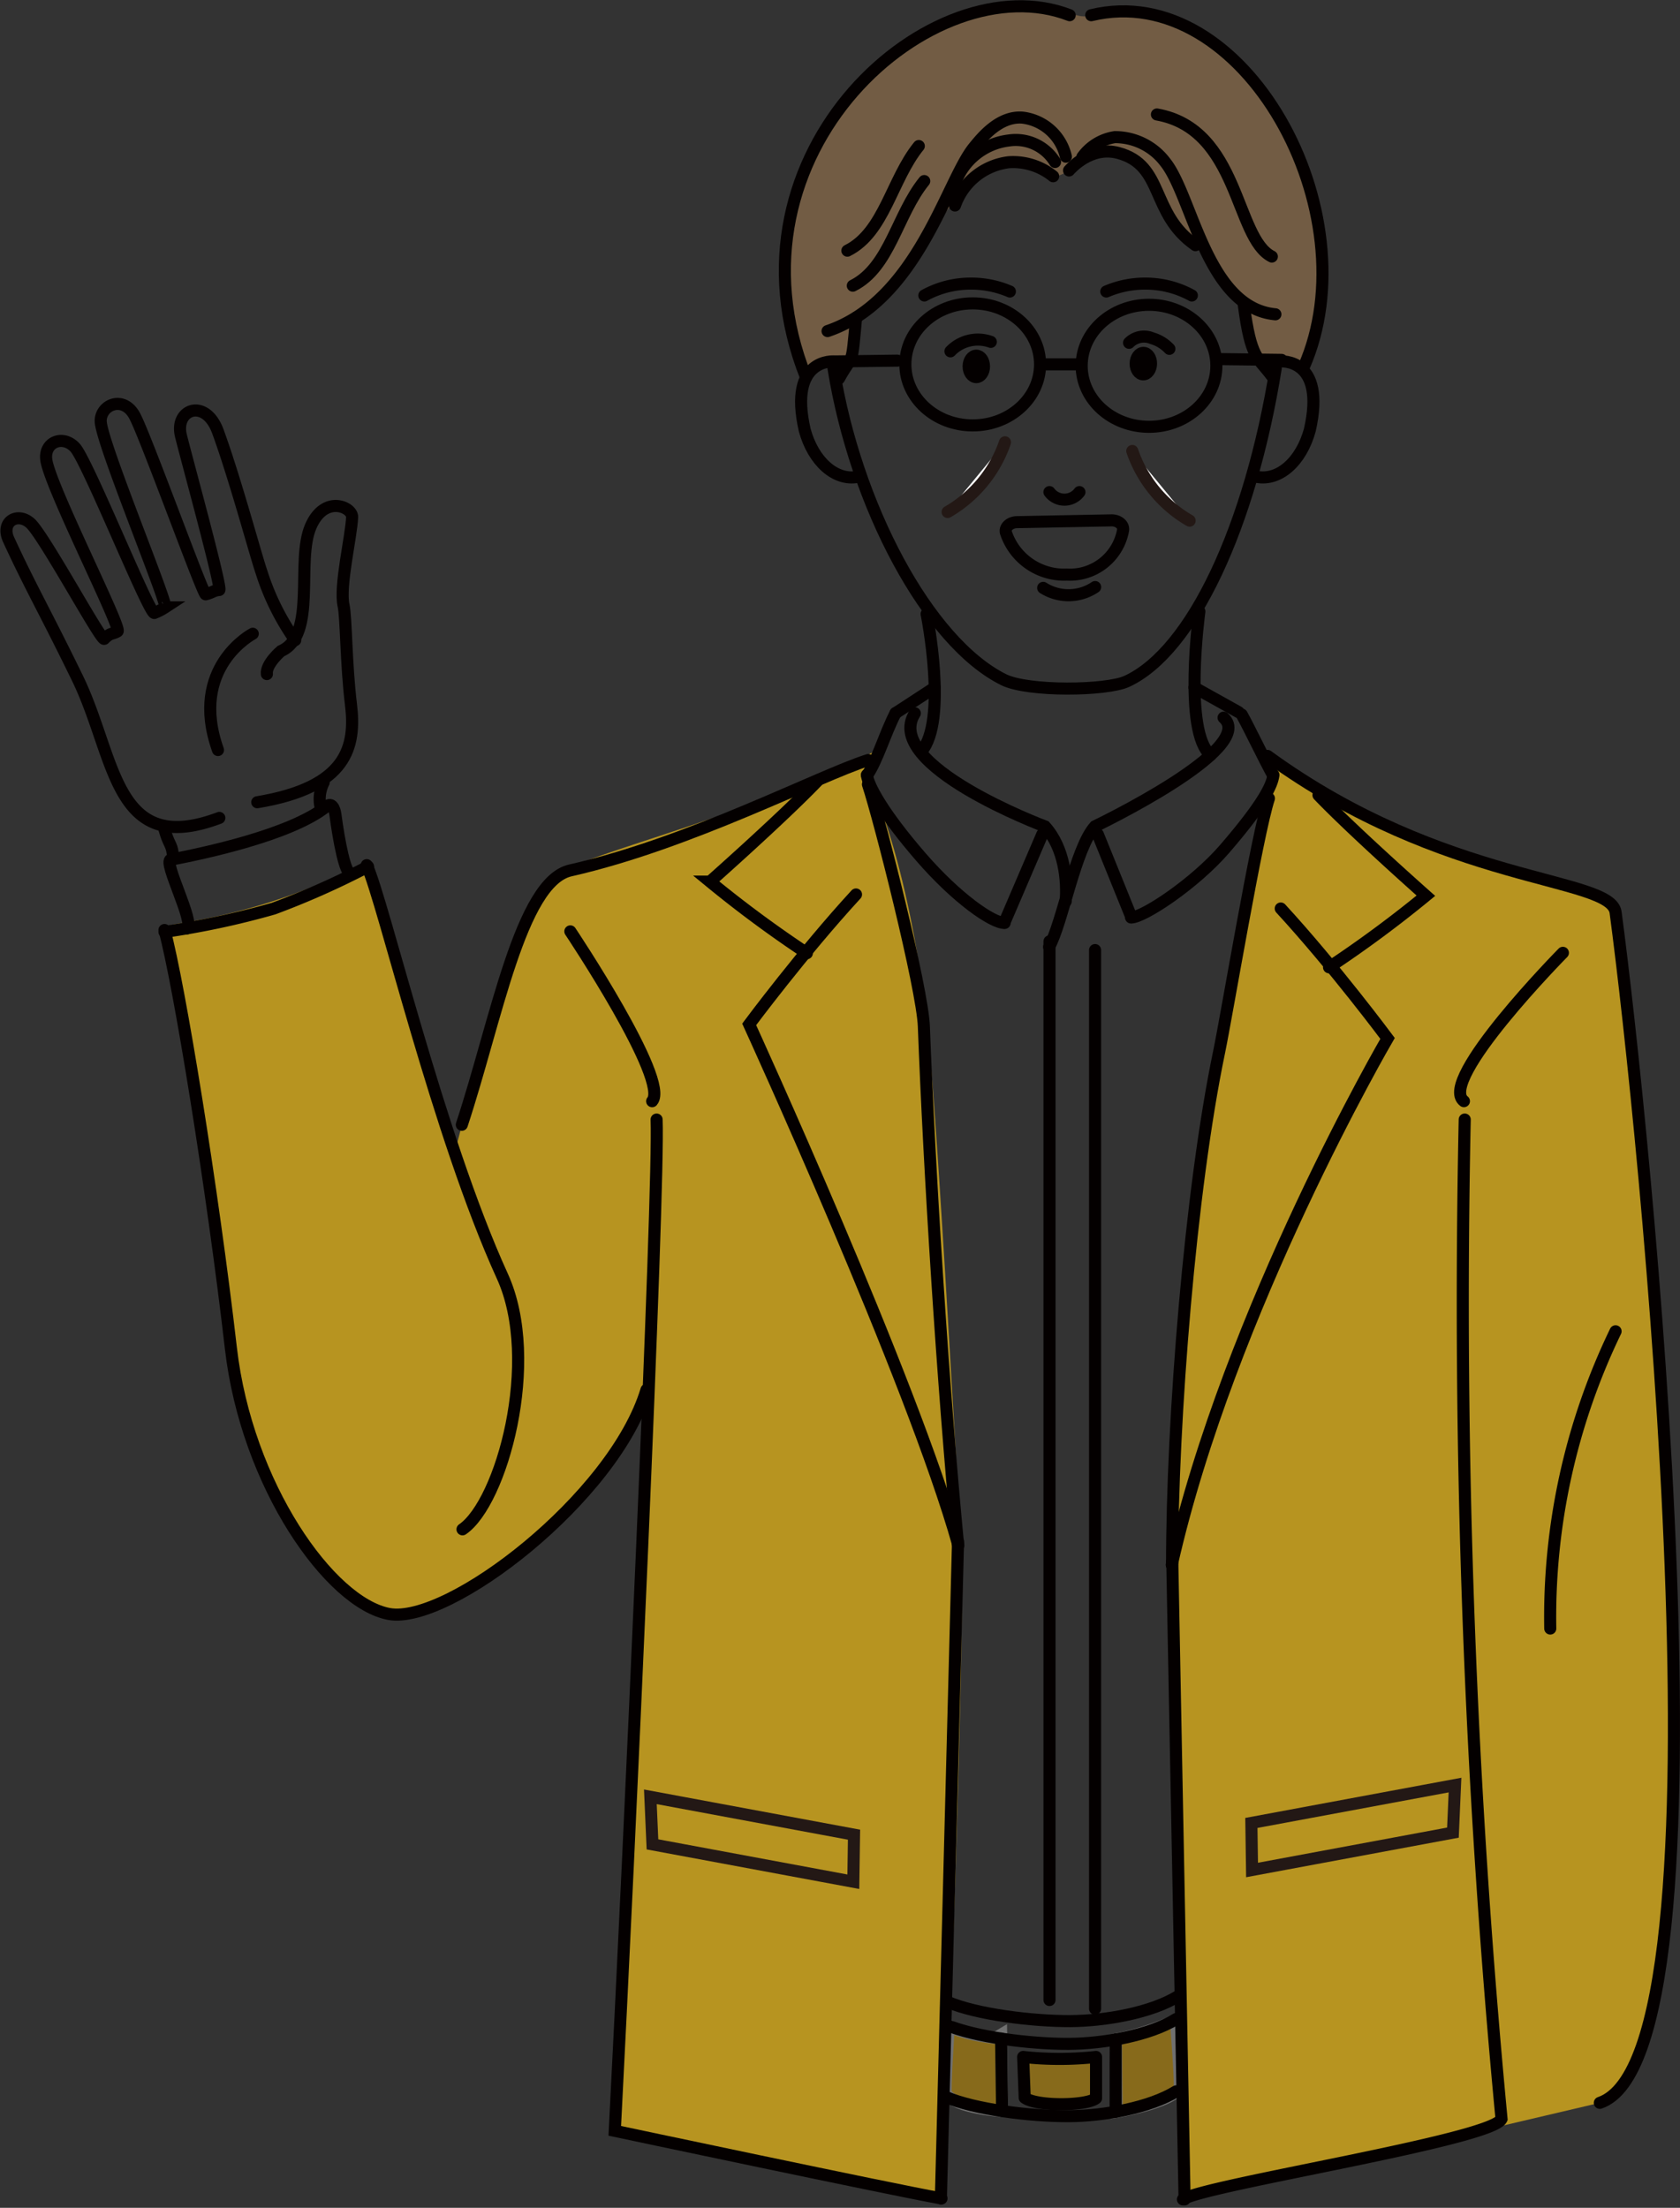 <svg xmlns="http://www.w3.org/2000/svg" width="166.98" height="219.46" viewBox="0 0 166.98 219.46">
  <rect x="0" y="0" width="166.98" height="219.46" fill="#333333" stroke="none"/>
  <g id="グループ_3584" data-name="グループ 3584" transform="translate(0.641 0.625)">
    <path id="パス_28663" data-name="パス 28663" d="M241.188,517.531s-.438,6.524-.282,6.753c1,1.465,5.588,1.726,5.588,1.726l-.1-7.206S242.774,518.531,241.188,517.531Z" transform="translate(-147.525 -316.796)" fill="#876a1b" stroke="#707070" stroke-width="1.2"/>
    <path id="パス_28664" data-name="パス 28664" d="M259.735,517.107s.528,6.56.358,6.795c-1.079,1.493-6.245,2.322-6.245,2.322l-.074-7.206A26.773,26.773,0,0,0,259.735,517.107Z" transform="translate(-143.503 -316.93)" fill="#876a1b" stroke="#707070" stroke-width="1.2"/>
    <path id="パス_28665" data-name="パス 28665" d="M253.273,420.841c-12.525,6.82-29.99,10.728-32.991,12.985s-6.395,14.249-9.749,27.066l-8.726-28.526c-11.245,5.862-20.034,6.092-19.936,6.492,6.662,27.078,2.229,58.255,21.707,67.916,3.222,1.6,13.057-4.6,18.819-11.068a43.662,43.662,0,0,0,7.084-11.145c.575,17.375-2.9,74-2.9,74,13.894,3.287,15.746,2.872,32.473,6.721,0,0,2.272-58.373,1.7-65.686-.463-5.972-2.3-41.557-3.407-51.231-1.842-16.158-5.634-23.909-5.634-23.909A25.762,25.762,0,0,0,253.273,420.841Z" transform="translate(-165.868 -347.38)" fill="#b79420"/>
    <path id="パス_28666" data-name="パス 28666" d="M267.663,421.64c10.411,8.954,33.854,12.408,34.2,14.806,3.953,27.133,12.9,115.752-1.175,119.081-13.894,3.288-24.7,5.752-41.432,9.6,0,0-1.223-21.691-1.223-69.31,0-34.094,10.065-71.611,10.065-71.611C267.042,422.156,267.663,421.64,267.663,421.64Z" transform="translate(-142.325 -347.127)" fill="#b79420"/>
    <path id="パス_28667" data-name="パス 28667" d="M230.486,400.675c-6.953-24.411,12.363-39.414,27.392-35.447a2.318,2.318,0,0,0,1.269-.047c14.32-2.718,28.147,16.131,21.119,34.989-.078.211-2.409-1.05-3.275.521-.783,1.423-2.773-4.44-3.213-7.445-.049-.334-1.065-1.066-1.735-2.025-.715-1.023-1.066-2.329-1.4-2.463-5.55-2.2-4.932-14.11-13.695-8.148-.6.409-1.439.7-1.627.58-8.218-5.3-12.467,8.593-18.363,12.925-.823.605-1.586,1.312-1.586,1.312.308,4.14-1.393,5.484-1.393,5.484C232.2,398.431,230.814,401.827,230.486,400.675Z" transform="translate(-151.331 -364.293)" fill="#725c44"/>
    <g id="グループ_766" data-name="グループ 766" transform="translate(82.202 35.968)">
      <path id="パス_372" data-name="パス 372" d="M232.443,391.819c2.186,13.607,9.37,27.216,16.915,30.97,2.422,1.2,10.212,1.1,12.242.165,6.492-3,12.269-15.41,14.8-31.135" transform="translate(-232.443 -391.819)" fill="none" stroke="#040000" stroke-linecap="round" stroke-width="1.2"/>
    </g>
    <path id="パス_373" data-name="パス 373" d="M233.231,391.3s-4.606-.433-2.949,6.826c.856,3.124,3.042,5.06,5.255,4.651" transform="translate(-150.939 -355.998)" fill="none" stroke="#040000" stroke-linecap="round" stroke-width="1.2"/>
    <ellipse id="楕円形_84" data-name="楕円形 84" cx="0.765" cy="1.068" rx="0.765" ry="1.068" transform="translate(95.632 34.728)" fill="#040000" stroke="#040000" stroke-linecap="round" stroke-width="1.2"/>
    <g id="グループ_769" data-name="グループ 769" transform="translate(77.367 0)">
      <path id="パス_379" data-name="パス 379" d="M257.086,365.253c-13.482-5.248-35.157,13.547-26.206,35.994" transform="translate(-228.776 -364.366)" fill="none" stroke="#040000" stroke-linecap="round" stroke-width="1.2"/>
      <path id="パス_380" data-name="パス 380" d="M251.909,365.132c15.2-3.659,27.886,19.666,21.119,34.989" transform="translate(-221.458 -364.245)" fill="none" stroke="#040000" stroke-linecap="round" stroke-width="1.2"/>
    </g>
    <path id="パス_381" data-name="パス 381" d="M239.013,424.14c2.687-3.026.542-13.687.542-13.687" transform="translate(-148.097 -350.047)" fill="none" stroke="#040000" stroke-linecap="round" stroke-width="1.2"/>
    <path id="パス_382" data-name="パス 382" d="M260.205,410.264s-1.637,12.007,1.118,14.267" transform="translate(-141.637 -350.107)" fill="none" stroke="#040000" stroke-linecap="round" stroke-width="1.2"/>
    <path id="パス_28668" data-name="パス 28668" d="M265.35,421.64c17.646,12.866,34.117,11.965,34.6,15.555,2.77,20.708,12.36,113.582-1.568,118.332" transform="translate(-140.012 -347.127)" fill="none" stroke="#040000" stroke-linecap="round" stroke-width="1.2"/>
    <path id="パス_28669" data-name="パス 28669" d="M286.973,449.1a856.862,856.862,0,0,0,3.658,99.337c-.875,2.088-29.6,6.571-31.665,8" transform="translate(-142.031 -338.44)" fill="none" stroke="#040000" stroke-linecap="round" stroke-width="1.2"/>
    <path id="パス_28670" data-name="パス 28670" d="M244.639,421.56c-4.9,1.552-17.711,8.28-29.606,10.973-4.937,1.119-7.354,14.876-10.785,25.281" transform="translate(-158.988 -346.636)" fill="none" stroke="#040000" stroke-linecap="round" stroke-width="1.2"/>
    <ellipse id="楕円形_552" data-name="楕円形 552" cx="6.694" cy="6.065" rx="6.694" ry="6.065" transform="translate(89.346 29.531)" fill="none" stroke="#040000" stroke-linecap="round" stroke-width="1.2"/>
    <line id="線_160" data-name="線 160" x2="3.459" transform="translate(103.119 35.595)" fill="none" stroke="#040000" stroke-linecap="round" stroke-width="1.2"/>
    <line id="線_161" data-name="線 161" x1="6.321" y1="0.08" transform="translate(120.416 35.067)" fill="none" stroke="#040000" stroke-linecap="round" stroke-width="1.2"/>
    <path id="パス_28671" data-name="パス 28671" d="M239.265,386.487a9.523,9.523,0,0,1,4.529-1.179,9.737,9.737,0,0,1,3.971.786" transform="translate(-148.032 -357.742)" fill="none" stroke="#040000" stroke-linecap="round" stroke-width="1.2"/>
    <path id="パス_28672" data-name="パス 28672" d="M238.66,417.991c-3.3,5.172,12.939,11.247,12.939,11.247,1.949,2.16,2.218,5.427,2.055,7.449" transform="translate(-148.373 -347.713)" fill="none" stroke="#040000" stroke-linecap="round" stroke-width="1.2"/>
    <path id="パス_28673" data-name="パス 28673" d="M234.917,424.147c1.016-1.449,1.8-4.216,2.835-6.192" transform="translate(-149.377 -347.706)" fill="none" stroke="#040000" stroke-linecap="round" stroke-width="1.2"/>
    <line id="線_162" data-name="線 162" x1="3.771" y2="8.789" transform="translate(99.183 82.31)" fill="none" stroke="#040000" stroke-linecap="round" stroke-width="1.2"/>
    <path id="パス_28674" data-name="パス 28674" d="M283.982,489.86" transform="translate(-134.118 -325.333)" fill="none" stroke="#040000" stroke-linecap="round" stroke-width="1.2"/>
    <path id="パス_28675" data-name="パス 28675" d="M219.994,449.1c.284,6.921-2.734,73.108-4.157,100.523,0,0,27.538,5.837,32.473,6.721" transform="translate(-155.373 -338.44)" fill="none" stroke="#040000" stroke-linecap="round" stroke-width="1.2"/>
    <path id="パス_28676" data-name="パス 28676" d="M290.111,436.152s-12.522,12.7-9.838,14.745" transform="translate(-135.411 -342.065)" fill="none" stroke="#040000" stroke-linecap="round" stroke-width="1.2"/>
    <path id="パス_28677" data-name="パス 28677" d="M220.572,451.411c1.789-2.044-8.131-16.882-8.131-16.882" transform="translate(-156.394 -342.574)" fill="none" stroke="#040000" stroke-linecap="round" stroke-width="1.2"/>
    <path id="パス_28678" data-name="パス 28678" d="M255.639,376.656a5.02,5.02,0,0,0-4.3-3.878c-2.29-.188-4.013,1.932-4.848,2.959-2.7,3.322-5.576,15.214-14.537,18.256" transform="translate(-150.341 -361.709)" fill="none" stroke="#040000" stroke-linecap="round" stroke-width="1.2"/>
    <path id="パス_28679" data-name="パス 28679" d="M234.488,387.876c-.467,5.16-.272,3.466-1.7,6.056" transform="translate(-150.039 -356.929)" fill="none" stroke="#040000" stroke-linecap="round" stroke-width="1.2"/>
    <path id="パス_28680" data-name="パス 28680" d="M263.458,386.907c.712,5.422,1.391,5.2,2.781,7.07" transform="translate(-140.475 -357.236)" fill="none" stroke="#040000" stroke-linecap="round" stroke-width="1.2"/>
    <path id="パス_28681" data-name="パス 28681" d="M240.941,377.563c-2.7,3.322-3.434,8.576-7.1,10.4" transform="translate(-149.719 -360.191)" fill="none" stroke="#040000" stroke-linecap="round" stroke-width="1.2"/>
    <path id="パス_28682" data-name="パス 28682" d="M251.258,376.223a4.868,4.868,0,0,1,3.232-1.973,6.239,6.239,0,0,1,4.994,2.475c2.7,3.322,4.124,14.507,10.96,15.136" transform="translate(-144.32 -361.244)" fill="none" stroke="#040000" stroke-linecap="round" stroke-width="1.2"/>
    <path id="パス_28683" data-name="パス 28683" d="M256.893,372.535c8.2,1.458,7.762,12.3,11.423,14.124" transform="translate(-142.544 -361.782)" fill="none" stroke="#040000" stroke-linecap="round" stroke-width="1.2"/>
    <path id="パス_375" data-name="パス 375" d="M248.734,401.2a1.854,1.854,0,0,0,2.981,0" transform="translate(-145.068 -352.91)" fill="none" stroke="#040000" stroke-linecap="round" stroke-width="1.2"/>
    <path id="パス_28684" data-name="パス 28684" d="M246.546,403.526l9.395-.179c.681-.013,1.248.449,1.157.981a5.366,5.366,0,0,1-5.588,4.41,6.094,6.094,0,0,1-6.059-4.191C245.322,404.021,245.867,403.539,246.546,403.526Z" transform="translate(-146.116 -352.247)" fill="none" stroke="#040000" stroke-linecap="round" stroke-width="1.2"/>
    <path id="パス_28685" data-name="パス 28685" d="M248.263,408.482a4.717,4.717,0,0,0,5.164-.082" transform="translate(-145.219 -350.67)" fill="none" stroke="#040000" stroke-linecap="round" stroke-width="1.2"/>
    <path id="パス_28686" data-name="パス 28686" d="M241.587,380.447a6.488,6.488,0,0,1,5.344-4.3,6.327,6.327,0,0,1,4.414,1.394" transform="translate(-147.31 -360.646)" fill="none" stroke="#040000" stroke-linecap="round" stroke-width="1.2"/>
    <path id="パス_28687" data-name="パス 28687" d="M241.587,378.808a6.486,6.486,0,0,1,5.344-4.3,4.577,4.577,0,0,1,4.6,2.136" transform="translate(-147.311 -361.167)" fill="none" stroke="#040000" stroke-linecap="round" stroke-width="1.2"/>
    <path id="パス_28688" data-name="パス 28688" d="M250.236,377.215c.151-.165,2.142-2.467,4.878-1.743,4.635,1.227,3.164,6.022,7.686,9.172" transform="translate(-144.621 -360.897)" fill="none" stroke="#040000" stroke-linecap="round" stroke-width="1.2"/>
    <path id="パス_28689" data-name="パス 28689" d="M261.553,386.487a9.535,9.535,0,0,0-4.531-1.179,9.742,9.742,0,0,0-3.971.786" transform="translate(-143.734 -357.742)" fill="none" stroke="#040000" stroke-linecap="round" stroke-width="1.2"/>
    <ellipse id="楕円形_553" data-name="楕円形 553" cx="6.694" cy="6.065" rx="6.694" ry="6.065" transform="translate(106.87 29.671)" fill="none" stroke="#040000" stroke-linecap="round" stroke-width="1.2"/>
    <line id="線_163" data-name="線 163" y1="0.08" x2="6.321" transform="translate(82.232 35.223)" fill="none" stroke="#040000" stroke-linecap="round" stroke-width="1.2"/>
    <path id="パス_373-2" data-name="パス 373" d="M266.766,391.3s4.606-.433,2.949,6.826c-.856,3.124-3.042,5.06-5.255,4.651" transform="translate(-140.17 -355.998)" fill="none" stroke="#040000" stroke-linecap="round" stroke-width="1.2"/>
    <line id="線_164" data-name="線 164" y1="2.547" x2="3.903" transform="translate(88.364 67.717)" fill="none" stroke="#040000" stroke-linecap="round" stroke-width="1.2"/>
    <path id="パス_28690" data-name="パス 28690" d="M266.076,418.327c3.462,3.031-12.78,10.8-12.78,10.8-1.949,2.16-3.233,9.61-4.562,11.99" transform="translate(-145.103 -347.615)" fill="none" stroke="#040000" stroke-linecap="round" stroke-width="1.2"/>
    <path id="パス_28691" data-name="パス 28691" d="M266.414,424.11c-.939-1.7-2.314-4.61-3.11-6.038" transform="translate(-140.524 -347.669)" fill="none" stroke="#040000" stroke-linecap="round" stroke-width="1.2"/>
    <line id="線_165" data-name="線 165" x2="3.338" y2="8.246" transform="translate(108.477 82.311)" fill="none" stroke="#040000" stroke-linecap="round" stroke-width="1.2"/>
    <line id="線_166" data-name="線 166" x1="4.382" y1="2.443" transform="translate(118.078 67.717)" fill="none" stroke="#040000" stroke-linecap="round" stroke-width="1.2"/>
    <path id="パス_28692" data-name="パス 28692" d="M283.55,527.565" transform="translate(-134.255 -313.622)" fill="none" stroke="#040000" stroke-linecap="round" stroke-width="1.2"/>
    <path id="パス_28693" data-name="パス 28693" d="M293.195,464.89a65.322,65.322,0,0,0-6.491,29.545" transform="translate(-133.26 -333.182)" fill="none" stroke="#040000" stroke-linecap="round" stroke-width="1.2"/>
    <path id="パス_28694" data-name="パス 28694" d="M241.235,390.7a3.778,3.778,0,0,1,4.013-.939" transform="translate(-147.409 -356.404)" fill="none" stroke="#040000" stroke-linecap="round" stroke-width="1.2"/>
    <path id="パス_28695" data-name="パス 28695" d="M240.529,374.919c-2.7,3.322-3.434,8.576-7.1,10.4" transform="translate(-149.847 -361.028)" fill="none" stroke="#040000" stroke-linecap="round" stroke-width="1.2"/>
    <path id="パス_28696" data-name="パス 28696" d="M188.718,431.724c8.979-1.485,9.824-5.54,9.312-9.734-.49-4.015-.47-8.671-.732-9.816-.437-1.907.783-6.926.849-8.8.034-.983-2.729-2.251-4.11.923-1.512,3.476.654,10.81-2.962,12.4,0,0-1.523,1.294-1.4,2.288" transform="translate(-163.79 -352.605)" fill="none" stroke="#040000" stroke-linecap="round" stroke-width="1.2"/>
    <path id="パス_28697" data-name="パス 28697" d="M198.414,418.023a24.528,24.528,0,0,1-3.362-6.8c-.558-1.6-2.625-9.3-4.324-13.944-1.232-3.363-4.32-2.236-3.675.411.536,2.2,4.148,15.324,3.808,15.349-.534.04-.7.271-1.348.428-.258.063-5.946-15.665-7.054-17.736-1.125-2.1-3.428-1.1-3.376.554.066,2.118,6.788,18.3,6.4,18.482a5.922,5.922,0,0,1-1.074.555c-.548.055-6.653-15.131-7.879-16.447s-3.15-.525-2.846,1.3c.466,2.8,7.542,16.686,7.069,16.973-.505.307-.7.108-1.32.742-.286.292-5.985-10.259-7.332-11.483-1.262-1.149-3.005-.183-2.168,1.637,2.192,4.762,3.65,7.209,6.837,13.762,3.842,7.9,3.562,17.862,14.1,13.886" transform="translate(-169.713 -355.016)" fill="none" stroke="#040000" stroke-linecap="round" stroke-width="1.2"/>
    <path id="パス_28698" data-name="パス 28698" d="M193.76,423.219a3.676,3.676,0,0,0-.24,2.7" transform="translate(-162.235 -346.064)" fill="none" stroke="#040000" stroke-linecap="round" stroke-width="1.2"/>
    <path id="パス_28699" data-name="パス 28699" d="M181.647,426.775c.408,1.468.709,1.468.816,2.379" transform="translate(-165.939 -344.958)" fill="none" stroke="#040000" stroke-linecap="round" stroke-width="1.2"/>
    <path id="パス_28700" data-name="パス 28700" d="M181.647,434.529c1.47,5.423,4.768,25.673,6.6,41.569,1.573,13.636,9.871,25.331,15.713,26.417,5.9,1.1,22.394-11.573,25.594-22.282" transform="translate(-165.939 -342.71)" fill="none" stroke="#040000" stroke-linecap="round" stroke-width="1.2"/>
    <path id="パス_28701" data-name="パス 28701" d="M200.075,431.77c-.586.112-1.218-3.32-1.559-5.883-.079-.6-.362-1.233-.881-.815-3.547,2.856-12.342,4.7-15.484,5.3-.8.154,2.462,6.364,1.611,6.836" transform="translate(-165.82 -345.545)" fill="none" stroke="#040000" stroke-linecap="round" stroke-width="1.2"/>
    <path id="パス_28702" data-name="パス 28702" d="M206.535,495.618c3.855-2.633,7.811-16.728,3.958-25.168-6.378-13.974-11.819-37.258-13.476-40.853" transform="translate(-161.207 -344.225)" fill="none" stroke="#040000" stroke-linecap="round" stroke-width="1.2"/>
    <path id="パス_28703" data-name="パス 28703" d="M189.328,411.95s-6.389,3.324-3.457,11.559" transform="translate(-164.846 -349.579)" fill="none" stroke="#040000" stroke-linecap="round" stroke-width="1.2"/>
    <path id="パス_28704" data-name="パス 28704" d="M201.879,429.6a80.9,80.9,0,0,1-9.387,4.178,81.458,81.458,0,0,1-10.845,2.314" transform="translate(-165.939 -344.087)" fill="none" stroke="#040000" stroke-linecap="round" stroke-width="1.2"/>
    <ellipse id="楕円形_84-2" data-name="楕円形 84" cx="1.068" cy="0.765" rx="1.068" ry="0.765" transform="translate(112.22 36.577) rotate(-89.276)" fill="#040000" stroke="#040000" stroke-linecap="round" stroke-width="1.2"/>
    <path id="パス_28705" data-name="パス 28705" d="M258.774,390.519a3.818,3.818,0,0,0-1.7-1.047,2.094,2.094,0,0,0-2.307.448" transform="translate(-143.187 -356.47)" fill="none" stroke="#040000" stroke-linecap="round" stroke-width="1.2"/>
    <path id="パス_28706" data-name="パス 28706" d="M246.725,397.429a12.8,12.8,0,0,1-5.7,6.925" transform="translate(-147.478 -354.088)" fill="#fff" stroke="#231815" stroke-linecap="round" stroke-miterlimit="10" stroke-width="1.2"/>
    <path id="パス_28707" data-name="パス 28707" d="M255.016,398.086a12.8,12.8,0,0,0,5.7,6.925" transform="translate(-143.115 -353.883)" fill="#fff" stroke="#231815" stroke-linecap="round" stroke-miterlimit="10" stroke-width="1.2"/>
    <path id="パス_28708" data-name="パス 28708" d="M234.917,422.659c.121,1.035,1.557,3.759,5.392,8.183,3.519,4.061,7.1,6.558,8.3,6.529" transform="translate(-149.397 -346.257)" fill="none" stroke="#040000" stroke-linecap="round" stroke-width="1.2"/>
    <path id="パス_28709" data-name="パス 28709" d="M269.089,422.659c-.12,1.035-1.027,2.924-4.852,7.357-2.979,3.453-8.1,6.842-9.3,6.812" transform="translate(-143.161 -346.256)" fill="none" stroke="#040000" stroke-linecap="round" stroke-width="1.2"/>
    <path id="パス_28710" data-name="パス 28710" d="M267.663,424.552c-1.186,3.591-4.179,21.5-4.953,25.222-2.859,13.732-4.673,36.509-4.673,50.99" transform="translate(-142.183 -345.815)" fill="none" stroke="#040000" stroke-linecap="round" stroke-width="1.2"/>
    <path id="パス_28711" data-name="パス 28711" d="M269.2,424.194c3.449,3.6,10.675,10,10.675,10a116.952,116.952,0,0,1-9.624,7.115" transform="translate(-138.793 -345.784)" fill="none" stroke="#040000" stroke-linecap="round" stroke-width="1.2"/>
    <path id="パス_28712" data-name="パス 28712" d="M268.872,432.888c5.281,5.736,10.617,12.914,10.617,12.914s-15.731,26.979-21.452,52.325" transform="translate(-142.216 -343.207)" fill="none" stroke="#040000" stroke-linecap="round" stroke-width="1.2"/>
    <path id="パス_28713" data-name="パス 28713" d="M234.992,423.484c1.186,3.591,5.413,20.251,5.556,24.048.54,14.254,1.87,35.559,3.407,51.607" transform="translate(-149.365 -346.143)" fill="none" stroke="#040000" stroke-linecap="round" stroke-width="1.2"/>
    <path id="パス_28714" data-name="パス 28714" d="M233.7,423.126c-3.449,3.6-10.675,10-10.675,10a117.2,117.2,0,0,0,9.624,7.115" transform="translate(-153.097 -346.116)" fill="none" stroke="#040000" stroke-linecap="round" stroke-width="1.2"/>
    <path id="パス_28715" data-name="パス 28715" d="M236.625,431.82c-5.28,5.737-10.617,12.914-10.617,12.914s16.21,35.41,20.788,51.768" transform="translate(-152.186 -343.535)" fill="none" stroke="#040000" stroke-linecap="round" stroke-width="1.2"/>
    <line id="線_167" data-name="線 167" x2="1.223" y2="63.443" transform="translate(115.875 154.557)" fill="none" stroke="#040000" stroke-linecap="round" stroke-width="1.2"/>
    <line id="線_168" data-name="線 168" x1="1.704" y2="65.31" transform="translate(92.876 152.595)" fill="none" stroke="#040000" stroke-linecap="round" stroke-width="1.2"/>
    <path id="パス_28716" data-name="パス 28716" d="M241.034,515.857c2.9,1.255,8.461,1.931,12.2,1.918,3.534-.013,8.1-.85,10.715-2.468" transform="translate(-147.513 -317.499)" fill="none" stroke="#040000" stroke-linecap="round" stroke-width="1.2"/>
    <line id="線_169" data-name="線 169" y2="105.23" transform="translate(103.672 92.947)" fill="none" stroke="#040000" stroke-linecap="round" stroke-width="1.2"/>
    <line id="線_170" data-name="線 170" y2="105.23" transform="translate(108.201 93.812)" fill="none" stroke="#040000" stroke-linecap="round" stroke-width="1.2"/>
    <path id="パス_28717" data-name="パス 28717" d="M240.9,517.576c2.9,1.253,8.461,1.931,12.2,1.918,3.534-.013,8.1-.85,10.715-2.468" transform="translate(-147.555 -316.955)" fill="none" stroke="#040000" stroke-linecap="round" stroke-width="1.2"/>
    <path id="パス_28718" data-name="パス 28718" d="M240.9,523.037c2.9,1.254,8.461,1.932,12.2,1.918,3.534-.013,8.1-.85,10.715-2.468" transform="translate(-147.555 -315.228)" fill="none" stroke="#040000" stroke-linecap="round" stroke-width="1.2"/>
    <line id="線_171" data-name="線 171" x2="0.102" y2="7.205" transform="translate(98.86 202.008)" fill="none" stroke="#040000" stroke-linecap="round" stroke-width="1.2"/>
    <line id="線_172" data-name="線 172" x2="0.002" y2="7.188" transform="translate(110.248 202.096)" fill="none" stroke="#040000" stroke-linecap="round" stroke-width="1.2"/>
    <path id="パス_28719" data-name="パス 28719" d="M253.994,523.995c-.969.773-5.919.82-7.091-.054l-.155-4.052a33.982,33.982,0,0,0,7.246,0Z" transform="translate(-145.696 -316.05)" fill="#876a1b" stroke="#040000" stroke-linecap="round" stroke-linejoin="round" stroke-width="1.2"/>
    <path id="パス_28720" data-name="パス 28720" d="M264.2,507.8l19.965-3.714.208-4.728-20.241,3.765Z" transform="translate(-140.396 -322.545)" fill="none" stroke="#231815" stroke-miterlimit="10" stroke-width="1.2"/>
    <path id="パス_28721" data-name="パス 28721" d="M238.691,508.686l-19.965-3.714-.208-4.728,20.241,3.765Z" transform="translate(-154.517 -322.264)" fill="none" stroke="#231815" stroke-miterlimit="10" stroke-width="1.2"/>
  </g>
</svg>

